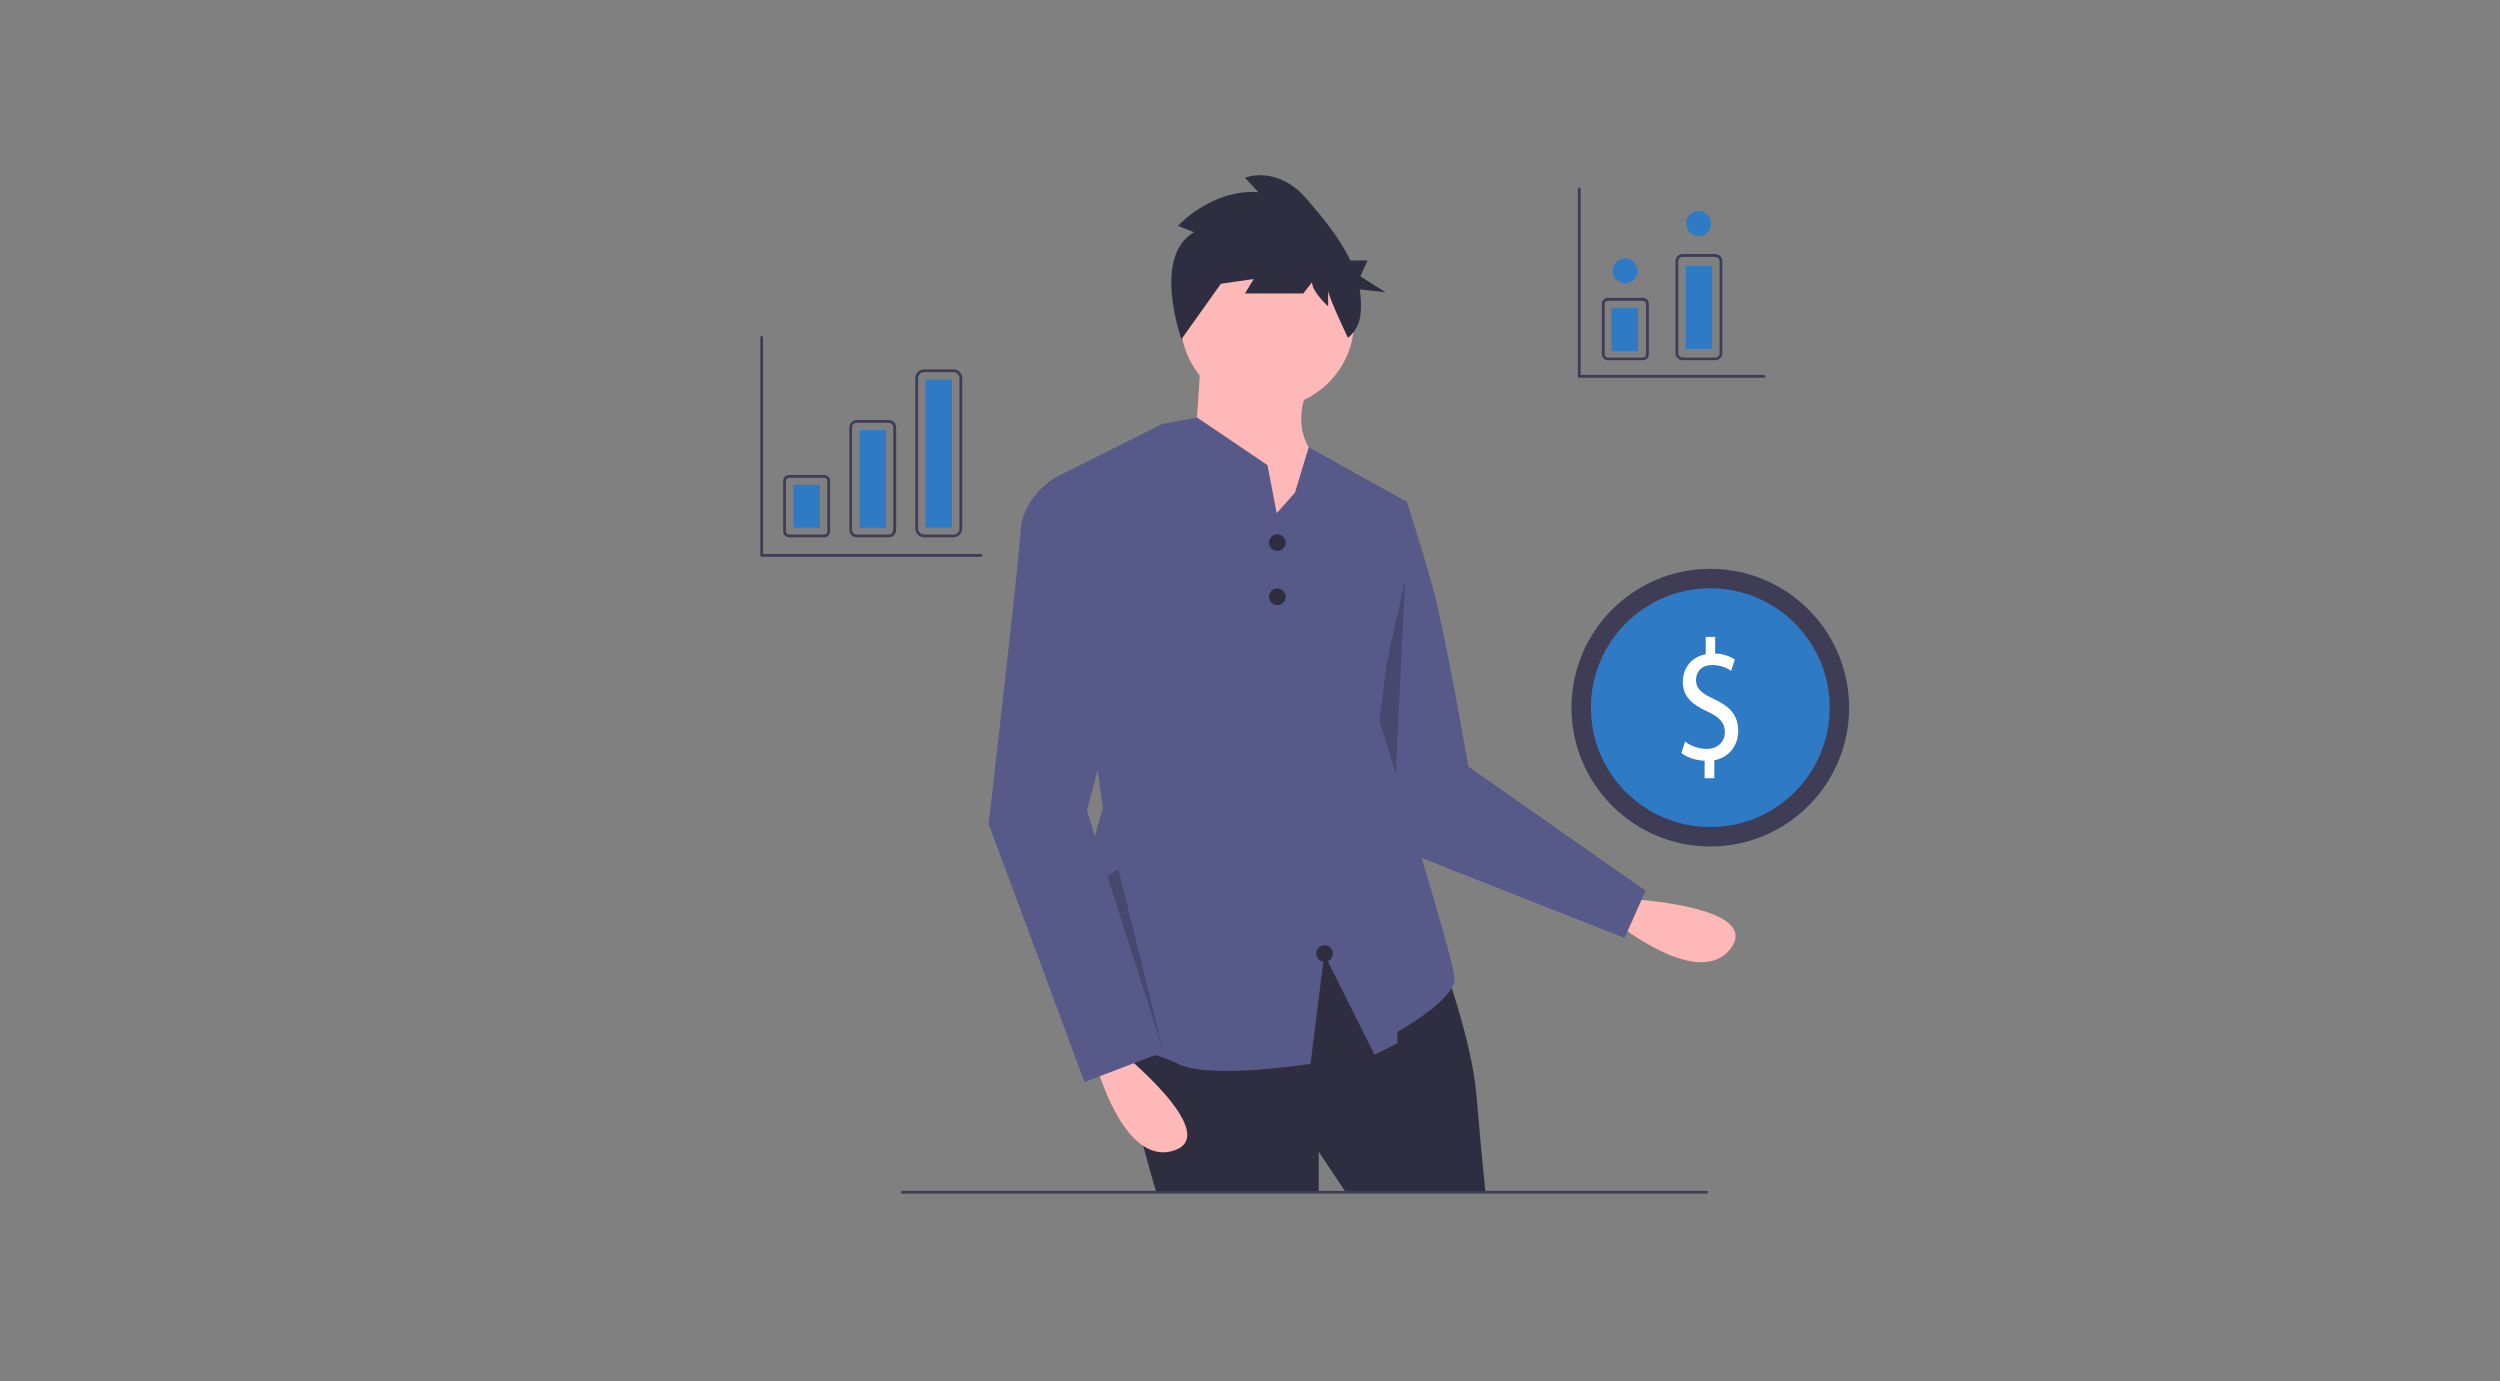 <?xml version="1.0" encoding="utf-8"?>
<!-- Generator: Adobe Illustrator 24.1.2, SVG Export Plug-In . SVG Version: 6.00 Build 0)  -->
<svg version="1.1" id="Layer_1" xmlns="http://www.w3.org/2000/svg" xmlns:xlink="http://www.w3.org/1999/xlink" x="0px" y="0px"
	 viewBox="0 0 1801 995" style="enable-background:new 0 0 1801 995;" xml:space="preserve">
<rect x="0" y="0" width="1801" height="995" fill="#808080" stroke="none"/>
<style type="text/css">
	.st0{fill:#FFB8B8;}
	.st1{fill:#575A89;}
	.st2{opacity:0.2;enable-background:new    ;}
	.st3{fill:#2F2E41;}
	.st4{fill:#3F3D56;}
	.st5{fill:#2E7AC5;}
	.st6{fill:#FFFFFF;}
</style>
<path class="st0" d="M1172.5,647.5c0,0,97,5,74.4,35.6c-22.6,30.5-82-17.9-82-17.9L1172.5,647.5z"/>
<path class="st1" d="M993.6,356.5l19.8,4.9c0,0,11.5,34.6,19.8,65.8c8.2,31.3,24.7,125.1,24.7,125.1l127.6,89.4l-15.2,34l-170-67
	l-37.9-148.7L993.6,356.5z"/>
<polygon class="st2" points="1012.2,417.9 1004.8,572 1020.2,617.9 975.2,584.9 "/>
<path class="st3" d="M1038.9,691.5c0,0,21.4,57.6,24.7,97.1c3.3,39.5,6.6,70.8,6.6,70.8H969.8L950,829.7v29.6H833.1
	c0,0-32.9-107-19.8-120.2c13.2-13.2,138.3-69.1,138.3-69.1L1038.9,691.5z"/>
<rect x="649.2" y="857.9" class="st4" width="581" height="2"/>
<circle class="st0" cx="913" cy="231.4" r="62.5"/>
<path class="st0" d="M865.2,257.7l-4.9,72.4l62.5,83.9l31.3-79c0,0-28-18.1-11.5-56L865.2,257.7z"/>
<path class="st1" d="M1047.9,705.5c0,14.8-41.2,37.9-41.2,37.9v8.2l-16.5,8.2l-36.2-72.4l-9.9,79c0,0-72.4,11.5-95.5,0
	c-23-11.5-34.6-6.6-67.5-18.1S794.5,582,794.5,582l-32.9-238.7l71.9-36l3.8-1.9l9.9-1.8l15.2-2.8l50.7,34.3l4.1,21.4l2.5,13.2
	l13.2-14.8l9.9-32.7l70.7,39.3l-19.8,158C993.6,519.5,1047.9,690.7,1047.9,705.5z"/>
<path class="st0" d="M806,756.5c0,0,75.7,60.9,39.5,72.4s-56-62.5-56-62.5L806,756.5z"/>
<path class="st1" d="M778,346.6l-16.5-3.3c0,0-24.7,13.2-26.3,39.5s-23,210.7-23,210.7l69.1,186l56-21.4l-54.3-174.5l41.2-151.4
	L778,346.6z"/>
<circle class="st3" cx="920.2" cy="390.9" r="6"/>
<circle class="st3" cx="920.2" cy="429.9" r="6"/>
<circle class="st3" cx="954.2" cy="686.9" r="6"/>
<path class="st3" d="M860.2,167.3l-11.6-4.6c0,0,24.2-26.6,57.8-24.3l-9.5-10.4c0,0,23.1-9.3,44.1,15c11.1,12.8,23.8,27.8,31.8,44.7
	h12.4l-5.2,11.4l18.1,11.4l-18.6-2c1.1,6.2,1.3,12.6,0.5,18.9c-0.8,6.3-4,12-8.9,16l0,0c0,0-14.3-29.7-14.3-34.3v11.6
	c0,0-11.6-10.4-11.6-17.4l-6.3,8.1h-42l6.3-10.4l-24.2,3.5l9.5-12.7l-37.4,52.6C851.1,244.2,829.7,184.7,860.2,167.3z"/>
<circle class="st4" cx="1232.1" cy="509.8" r="100"/>
<circle class="st5" cx="1232.1" cy="509.8" r="86"/>
<path class="st6" d="M1228,560.6V548c-6.3-0.1-12.9-2.4-16.7-5.5l2.6-8.3c4.5,3.4,10,5.3,15.7,5.3c7.7,0,13-5.1,13-12.1
	c0-6.8-4.3-11-12.3-14.7c-11.1-5-18-10.7-18-21.4c0-10.3,6.4-18.1,16.5-20v-12.5h6.8v12c5,0.1,10,1.6,14.2,4.3l-2.7,8.2
	c-4-2.8-8.8-4.2-13.7-4.2c-8.4,0-11.6,5.7-11.6,10.7c0,6.4,4,9.7,13.5,14.1c11.2,5.2,16.9,11.6,16.9,22.7c0,9.8-6,19-17.2,21.1v12.9
	H1228z"/>
<polygon class="st2" points="797.7,631.1 837.7,756.1 805.7,626.1 "/>
<path class="st4" d="M593.8,387.1h-25.4c-2.3,0-4.2-1.9-4.2-4.2v-36.5c0-2.3,1.9-4.2,4.2-4.2h25.4c2.3,0,4.2,1.9,4.2,4.2v36.5
	C598,385.2,596.1,387.1,593.8,387.1z M568.4,344.2c-1.2,0-2.2,1-2.2,2.2v36.5c0,1.2,1,2.2,2.2,2.2h25.4c1.2,0,2.2-1,2.2-2.2v-36.5
	c0-1.2-1-2.2-2.2-2.2H568.4z"/>
<path class="st4" d="M640.2,387.1h-22.9c-3,0-5.4-2.4-5.4-5.4V308c0-3,2.4-5.4,5.4-5.4h22.9c3,0,5.4,2.4,5.4,5.4v73.7
	C645.6,384.6,643.2,387.1,640.2,387.1z M617.2,304.6c-1.9,0-3.4,1.5-3.4,3.4v73.7c0,1.9,1.5,3.4,3.4,3.4h22.9c1.9,0,3.4-1.5,3.4-3.4
	V308c0-1.9-1.5-3.4-3.4-3.4L617.2,304.6z"/>
<path class="st4" d="M686.9,387.1h-21.2c-3.5,0-6.3-2.8-6.3-6.3V272.4c0-3.5,2.8-6.3,6.3-6.3h21.2c3.5,0,6.3,2.8,6.3,6.3v108.4
	C693.2,384.2,690.4,387.1,686.9,387.1z M665.7,268.1c-2.4,0-4.3,1.9-4.3,4.3v108.4c0,2.4,1.9,4.3,4.3,4.3h21.2
	c2.4,0,4.3-1.9,4.3-4.3V272.4c0-2.4-1.9-4.3-4.3-4.3H665.7z"/>
<rect x="571.6" y="349.2" class="st5" width="19" height="30.9"/>
<rect x="619.2" y="309.9" class="st5" width="19" height="70.2"/>
<rect x="666.8" y="273.4" class="st5" width="19" height="106.7"/>
<path class="st4" d="M1270.7,272.1h-133c-0.6,0-1-0.4-1-1c0,0,0,0,0,0v-135c0-0.6,0.4-1,1-1c0.6,0,1,0.4,1,1v134h132
	c0.6,0,1,0.4,1,1C1271.7,271.6,1271.3,272.1,1270.7,272.1z"/>
<path class="st4" d="M706.7,401.1h-158c-0.6,0-1-0.4-1-1c0,0,0,0,0,0v-157c0-0.6,0.4-1,1-1s1,0.4,1,1v156h157c0.6,0,1,0.4,1,1
	S707.3,401.1,706.7,401.1z"/>
<path class="st4" d="M1183.6,259.5h-25.4c-2.3,0-4.2-1.9-4.2-4.2v-36.5c0-2.3,1.9-4.2,4.2-4.2h25.4c2.3,0,4.2,1.9,4.2,4.2v36.5
	C1187.8,257.7,1185.9,259.5,1183.6,259.5z M1158.2,216.7c-1.2,0-2.2,1-2.2,2.2v36.5c0,1.2,1,2.2,2.2,2.2h25.4c1.2,0,2.2-1,2.2-2.2
	v-36.5c0-1.2-1-2.2-2.2-2.2H1158.2z"/>
<path class="st4" d="M1235.6,259.5h-23.4c-2.9,0-5.2-2.3-5.2-5.2v-66.1c0-2.9,2.3-5.2,5.2-5.2h23.4c2.9,0,5.2,2.3,5.2,5.2v66.1
	C1240.8,257.2,1238.5,259.5,1235.6,259.5z M1212.2,185.1c-1.8,0-3.2,1.4-3.2,3.2v66.1c0,1.8,1.4,3.2,3.2,3.2h23.4
	c1.8,0,3.2-1.4,3.2-3.2v-66.1c0-1.8-1.4-3.2-3.2-3.2H1212.2z"/>
<rect x="1160.9" y="222" class="st5" width="19" height="30.9"/>
<rect x="1214.4" y="191.4" class="st5" width="19" height="59.9"/>
<circle class="st5" cx="1170.7" cy="195.1" r="9"/>
<circle class="st5" cx="1223.7" cy="161.1" r="9"/>
</svg>
